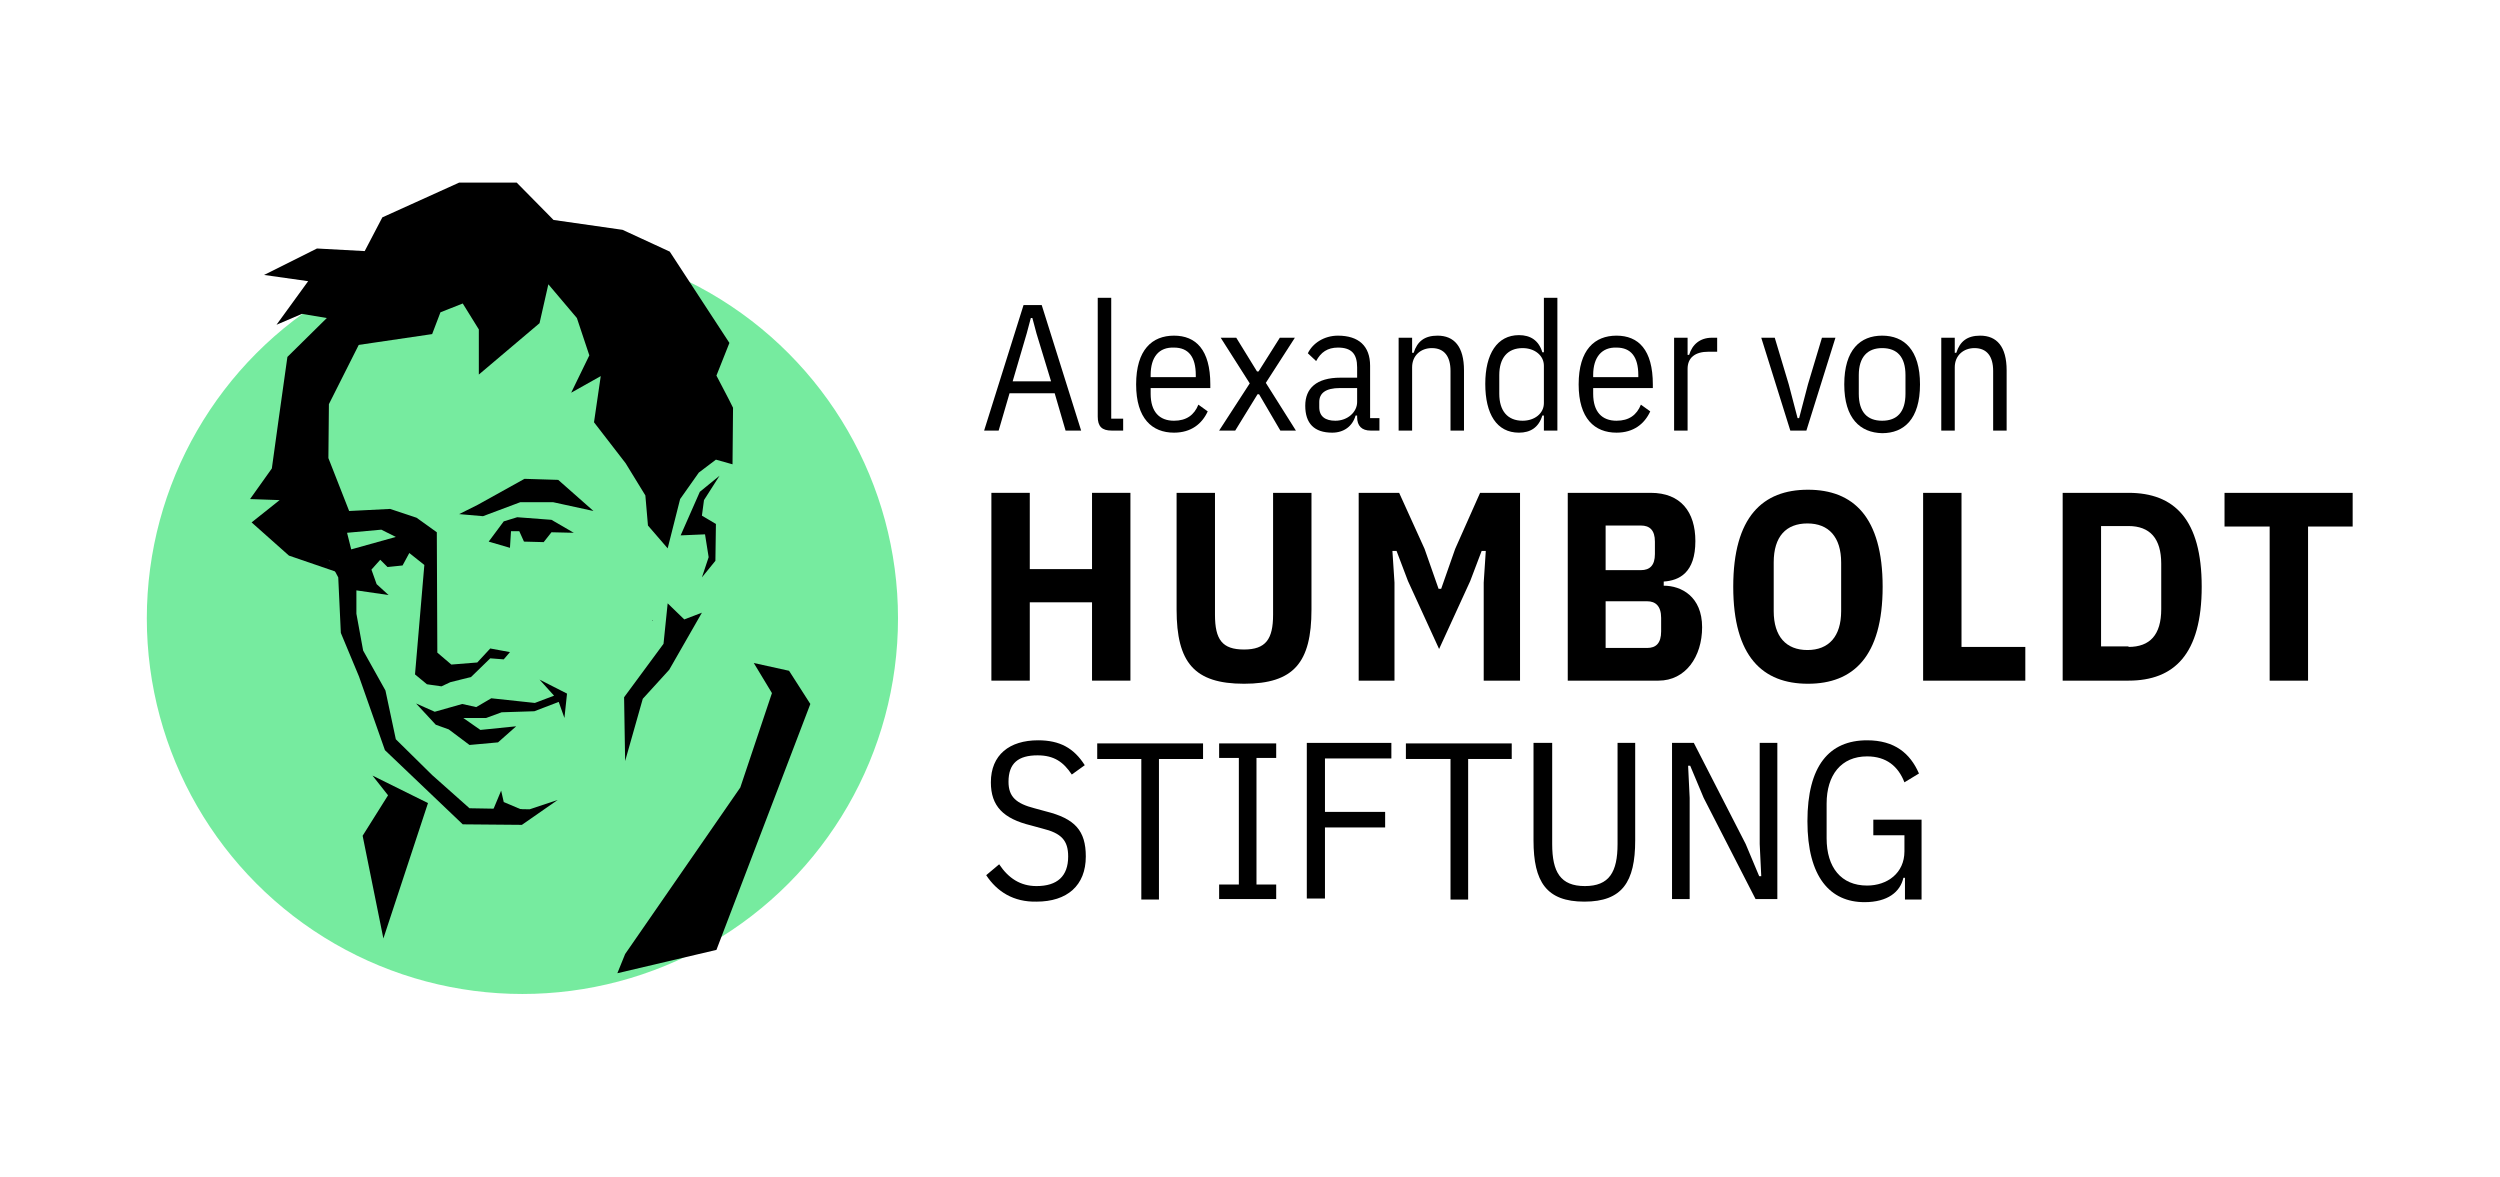<?xml version="1.0" encoding="UTF-8"?>
<svg xmlns="http://www.w3.org/2000/svg" xmlns:xlink="http://www.w3.org/1999/xlink" version="1.1" id="Ebene_1" x="0px" y="0px" viewBox="0 0 481.9 226.8" xml:space="preserve">
<g>
	<g>
		<path d="M205.4,83l-2.1-7.2h-8.7l-2.1,7.2h-2.8l7.6-24.2h3.5l7.6,24.2H205.4z M199.8,64.3l-0.8-3h-0.3l-0.8,3l-2.7,9.2h7.4    L199.8,64.3z"></path>
		<path d="M214.3,83c-1.9,0-2.7-0.8-2.7-2.7V57.4h2.6v23.3h2.3V83H214.3z"></path>
		<path d="M219,74.1c0-6.7,3.1-9.4,7.3-9.4c4.2,0,7,2.7,7,9.4v0.7h-11.5v1.1c0,3.5,1.7,5.2,4.5,5.2c2.4,0,3.9-1.1,4.7-3.1l1.8,1.3    c-1.1,2.4-3.2,4.1-6.5,4.1C222.1,83.4,219,80.7,219,74.1z M221.8,72.3v0.4h8.7v-0.4c0-3.5-1.4-5.3-4.2-5.3    C223.4,66.9,221.8,68.8,221.8,72.3z"></path>
		<path d="M235,83l5.9-9.1l-5.6-8.8h3l4,6.5h0.3l4.1-6.5h2.9l-5.6,8.7l5.8,9.2h-3l-4.1-7h-0.3l-4.3,7H235z"></path>
		<path d="M264.2,83c-1.7,0-2.6-0.9-2.6-2.6v-0.3h-0.3c-0.6,2.1-2.3,3.3-4.5,3.3c-3.5,0-5.2-1.8-5.2-5.2c0-3.3,2.1-5.4,6.8-5.4h3.2    v-2c0-2.6-1.1-3.8-3.7-3.8c-2,0-3.3,0.9-4.2,2.6l-1.6-1.5c0.9-1.9,3.1-3.4,5.8-3.4c4,0,6.2,2,6.2,5.8v10.1h1.8V83H264.2z     M261.6,77.5v-2.7h-3.3c-2.8,0-4,1-4,2.7v1c0,1.8,1.2,2.6,3.1,2.6C259.8,81.1,261.6,79.4,261.6,77.5z"></path>
		<path d="M269.6,83V65.1h2.6V68h0.3c0.7-2.2,2.1-3.3,4.6-3.3c3.2,0,5.1,2.1,5.1,6.7V83h-2.6V71.5c0-2.8-1.2-4.4-3.6-4.4    c-2.1,0-3.8,1.4-3.8,3.7V83H269.6z"></path>
		<path d="M297.6,80.1h-0.3c-0.7,2.3-2.3,3.3-4.5,3.3c-4.3,0-6.5-3.6-6.5-9.4c0-5.8,2.3-9.4,6.5-9.4c2.2,0,3.8,1,4.5,3.3h0.3V57.4    h2.6V83h-2.6V80.1z M297.6,77.7v-7.2c0-2-1.8-3.4-4.1-3.4c-2.9,0-4.5,1.9-4.5,5.2v3.6c0,3.3,1.6,5.2,4.5,5.2    C295.8,81.1,297.6,79.7,297.6,77.7z"></path>
		<path d="M304.3,74.1c0-6.7,3.1-9.4,7.3-9.4c4.2,0,7,2.7,7,9.4v0.7h-11.5v1.1c0,3.5,1.7,5.2,4.5,5.2c2.4,0,3.9-1.1,4.7-3.1l1.8,1.3    c-1.1,2.4-3.2,4.1-6.5,4.1C307.4,83.4,304.3,80.7,304.3,74.1z M307.1,72.3v0.4h8.7v-0.4c0-3.5-1.4-5.3-4.2-5.3    C308.8,66.9,307.1,68.8,307.1,72.3z"></path>
		<path d="M322.7,83V65.1h2.6v3.3h0.3c0.6-2,2.1-3.3,4.4-3.3h1v2.7h-1.7c-2.5,0-4,1.1-4,3.3V83H322.7z"></path>
		<path d="M345.1,83l-5.6-17.9h2.6l2.7,9l1.7,6.5h0.3l1.7-6.5l2.7-9h2.6L348.2,83H345.1z"></path>
		<path d="M355.5,74.1c0-6.7,3.1-9.4,7.3-9.4c4.2,0,7.3,2.7,7.3,9.4c0,6.7-3.1,9.4-7.3,9.4C358.6,83.4,355.5,80.7,355.5,74.1z     M367.3,75.9v-3.6c0-3.5-1.6-5.2-4.5-5.2c-2.8,0-4.5,1.7-4.5,5.2v3.6c0,3.5,1.6,5.2,4.5,5.2C365.7,81.1,367.3,79.4,367.3,75.9z"></path>
		<path d="M374.2,83V65.1h2.6V68h0.3c0.7-2.2,2.1-3.3,4.6-3.3c3.2,0,5.1,2.1,5.1,6.7V83h-2.6V71.5c0-2.8-1.2-4.4-3.6-4.4    c-2.1,0-3.8,1.4-3.8,3.7V83H374.2z"></path>
	</g>
	<g>
		<path d="M210.5,116.1h-12v15.1h-7.4V95h7.4v14.7h12V95h7.4v36.2h-7.4V116.1z"></path>
		<path d="M234.2,95v23.5c0,4.8,1.4,6.7,5.6,6.7c4.2,0,5.6-2,5.6-6.7V95h7.4v22.5c0,10.2-3.4,14.3-13,14.3s-13-4.1-13-14.3V95H234.2    z"></path>
		<path d="M286,112.3l0.4-6.1h-0.8l-2.2,5.8l-6,13.1l-6-13.1l-2.2-5.8h-0.8l0.4,6.1v18.9h-6.9V95h7.8l4.9,10.8l2.7,7.7h0.5l2.7-7.7    l4.8-10.8h7.7v36.2H286V112.3z"></path>
		<path d="M302.1,95h16.1c5.8,0,8.6,3.7,8.6,9.3c0,6.1-3.1,7.6-6.1,7.8v0.8c3.4,0,7.4,2.1,7.4,8c0,5.7-3.2,10.3-8.4,10.3h-17.5V95z     M309.5,109.9h6.8c1.7,0,2.7-0.9,2.7-3.1v-2.4c0-2.2-1-3.1-2.7-3.1h-6.8V109.9z M309.5,124.9h8c1.7,0,2.7-0.9,2.7-3.2v-2.6    c0-2.3-1.1-3.2-2.7-3.2h-8V124.9z"></path>
		<path d="M334.1,113.1c0-13.5,5.7-18.7,14.4-18.7c8.7,0,14.4,5.2,14.4,18.7c0,13.5-5.7,18.7-14.4,18.7    C339.8,131.8,334.1,126.6,334.1,113.1z M354.9,117.8v-9.4c0-4.9-2.4-7.5-6.5-7.5s-6.5,2.5-6.5,7.5v9.4c0,4.9,2.4,7.5,6.5,7.5    S354.9,122.7,354.9,117.8z"></path>
		<path d="M370.7,131.2V95h7.4v29.7h12.3v6.5H370.7z"></path>
		<path d="M397.6,95h12.7c8.8,0,14.1,5.1,14.1,18.1c0,13-5.3,18.1-14.1,18.1h-12.7V95z M410.3,124.7c4.1,0,6.3-2.3,6.3-7.3v-8.7    c0-4.9-2.2-7.3-6.3-7.3H405v23.2H410.3z"></path>
		<path d="M444.9,101.5v29.7h-7.4v-29.7h-8.7V95h24.7v6.5H444.9z"></path>
	</g>
	<g>
		<path d="M190.1,168.7l2.5-2.1c1.8,2.7,4.1,4.2,7.2,4.2c4,0,6.1-1.9,6.1-5.7c0-3.1-1.3-4.5-5-5.4l-2.2-0.6    c-5.3-1.3-7.7-3.7-7.7-8.3c0-5.3,3.6-8.1,9.1-8.1c4.2,0,6.9,1.5,9,4.8l-2.5,1.8c-1.6-2.4-3.4-3.7-6.6-3.7c-3.7,0-5.6,1.5-5.6,5.1    c0,2.9,1.5,4.2,5,5.1l2.2,0.6c5.6,1.4,7.7,3.7,7.7,8.7c0,5.6-3.6,8.7-9.5,8.7C195.4,173.9,192.2,171.9,190.1,168.7z"></path>
		<path d="M223.4,146.3v27.1H220v-27.1h-8.5v-3h20.4v3H223.4z"></path>
		<path d="M235,173.3v-2.8h3.8v-24.4H235v-2.8h11v2.8h-3.8v24.4h3.8v2.8H235z"></path>
		<path d="M251.9,173.3v-30.1h16.3v3h-12.8v10.3H267v3h-11.6v13.7H251.9z"></path>
		<path d="M283,146.3v27.1h-3.4v-27.1H271v-3h20.4v3H283z"></path>
		<path d="M299.2,143.2v19.5c0,5.4,1.6,8.1,6.3,8.1s6.3-2.7,6.3-8.1v-19.5h3.4V162c0,8-2.5,11.8-9.8,11.8s-9.8-3.8-9.8-11.8v-18.8    H299.2z"></path>
		<path d="M328.4,153.8l-2.6-6.2h-0.4l0.3,6.2v19.5h-3.4v-30.1h4.2l10,19.5l2.6,6.2h0.4l-0.3-6.2v-19.5h3.4v30.1h-4.2L328.4,153.8z"></path>
		<path d="M367.3,169.2h-0.4c-0.6,2.7-3,4.7-7.5,4.7c-6.6,0-11-4.8-11-15.6c0-10.7,4.2-15.6,11.5-15.6c5.3,0,8.3,2.5,10,6.4    l-2.8,1.7c-1.2-3.1-3.5-5-7.2-5c-5,0-7.8,3.6-7.8,9.1v6.7c0,5.6,2.8,9.1,7.8,9.1c3.9,0,7.2-2.4,7.2-6.6V161h-6v-3h9.3v15.4h-3.2    V169.2z"></path>
	</g>
	<g>
		<circle fill="#76EB9F" cx="100.7" cy="119.2" r="72.4"></circle>
		<g>
			<polygon points="97.1,100.5 99.7,99.7 106.3,100.2 110.6,102.7 106.3,102.6 104.8,104.5 101,104.4 100.1,102.4 98.5,102.4      98.3,105.6 94.2,104.4    "></polygon>
			<path d="M90.3,131.5"></path>
			<polygon points="96.6,152.4 97.1,154.6 101.1,156.3 96.3,157.2 95.1,156    "></polygon>
			<polygon points="138.7,91.7 134.9,94.8 131.2,103.2 135.9,103 136.6,107.4 135.3,111.3 137.9,108.1 138,101 135.3,99.4      135.7,96.4    "></polygon>
			<polyline points="138.1,183.1 156.2,135.7 152.1,129.3 145.3,127.8 148.8,133.6 142.7,151.8 120.5,183.9 119,187.6    "></polyline>
			<polygon points="71.8,149.5 74.8,153.3 69.9,161.1 73.9,180.9 82.5,154.8    "></polygon>
			<g>
				<polygon points="128.7,116.3 127.9,124.1 120.3,134.4 120.5,146.7 123.9,134.7 129,129.1 135.3,118.1 131.9,119.4     "></polygon>
				<polygon points="125.9,119.6 125.7,119.6 125.7,119.7     "></polygon>
				<polygon points="140.5,77 138.1,72.4 140.6,66.1 129.1,48.5 120,44.3 106.7,42.4 99.6,35.2 88.5,35.2 73.7,41.9 70.3,48.4       61.1,47.9 50.9,53 59.4,54.2 53.3,62.6 58.2,60.5 63,61.3 55.4,68.8 53.7,80.9 52.4,90.3 48.2,96.2 53.9,96.4 48.5,100.7       55.7,107.1 65.9,110.6 58.8,103.2 60.6,98.8 59.6,94.3 59.6,75.5 67,66.8 83.3,64.4 84.9,60.2 89.2,58.5 92.3,63.5 92.3,72.2       104,62.3 105.7,54.8 111.2,61.3 113.6,68.5 110.1,75.7 115.8,72.5 114.5,81.4 120.6,89.3 124.4,95.5 124.9,101.3 128.7,105.7       131.1,96.2 134.7,91.1 138,88.6 141.2,89.5 141.3,78.6     "></polygon>
			</g>
			<polygon points="88.5,99.1 93.1,99.5 100.3,96.8 106.6,96.8 114.4,98.5 107.6,92.5 101.1,92.3 92.1,97.3    "></polygon>
			<path d="M86.5,140.6l4,3l5.5-0.5l3.5-3.1l-6.9,0.7l-3.3-2.3l4.4,0l3-1.1l6.3-0.2l4.7-1.8l1.1,3.1l0.5-4.7l-5.3-2.7l2.8,3.1     l-3.7,1.4l-8.4-0.9l-2.9,1.7l-2.7-0.6l-5.3,1.5l-3.6-1.6l3.8,4.1L86.5,140.6z M86.8,131.5l4-1l3.7-3.6l2.6,0.2l1.2-1.4l-3.8-0.7     l-2.5,2.7l-5,0.4l-2.7-2.3l-0.1-23.2l-3.9-2.8l-5.1-1.7l-7.9,0.4l-4-10.2l0.1-10.4l6.9-13.7L58,73l-2.6,27.3l4.2,5.5l3.9,2.3     l1.7,3.2l0.5,10.7l3.5,8.4l5,14.2l15,14.3l11.4,0.1l6.9-4.8l-5.4,1.8l-11.6-0.2l-7.2-6.4l-7-6.9l-2-9.4l-4.3-7.7l-1.3-7.1v-4.5     l6.2,0.9l-2.3-2.1l-1-2.8l1.7-1.9l1.4,1.4l2.9-0.3l1.3-2.4l2.9,2.3l-1.8,21.1l2.3,1.9l2.8,0.4L86.8,131.5z M67.7,105.9l-0.8-3.2     l6.6-0.6l2.8,1.4L67.7,105.9z"></path>
		</g>
	</g>
</g>
</svg>
